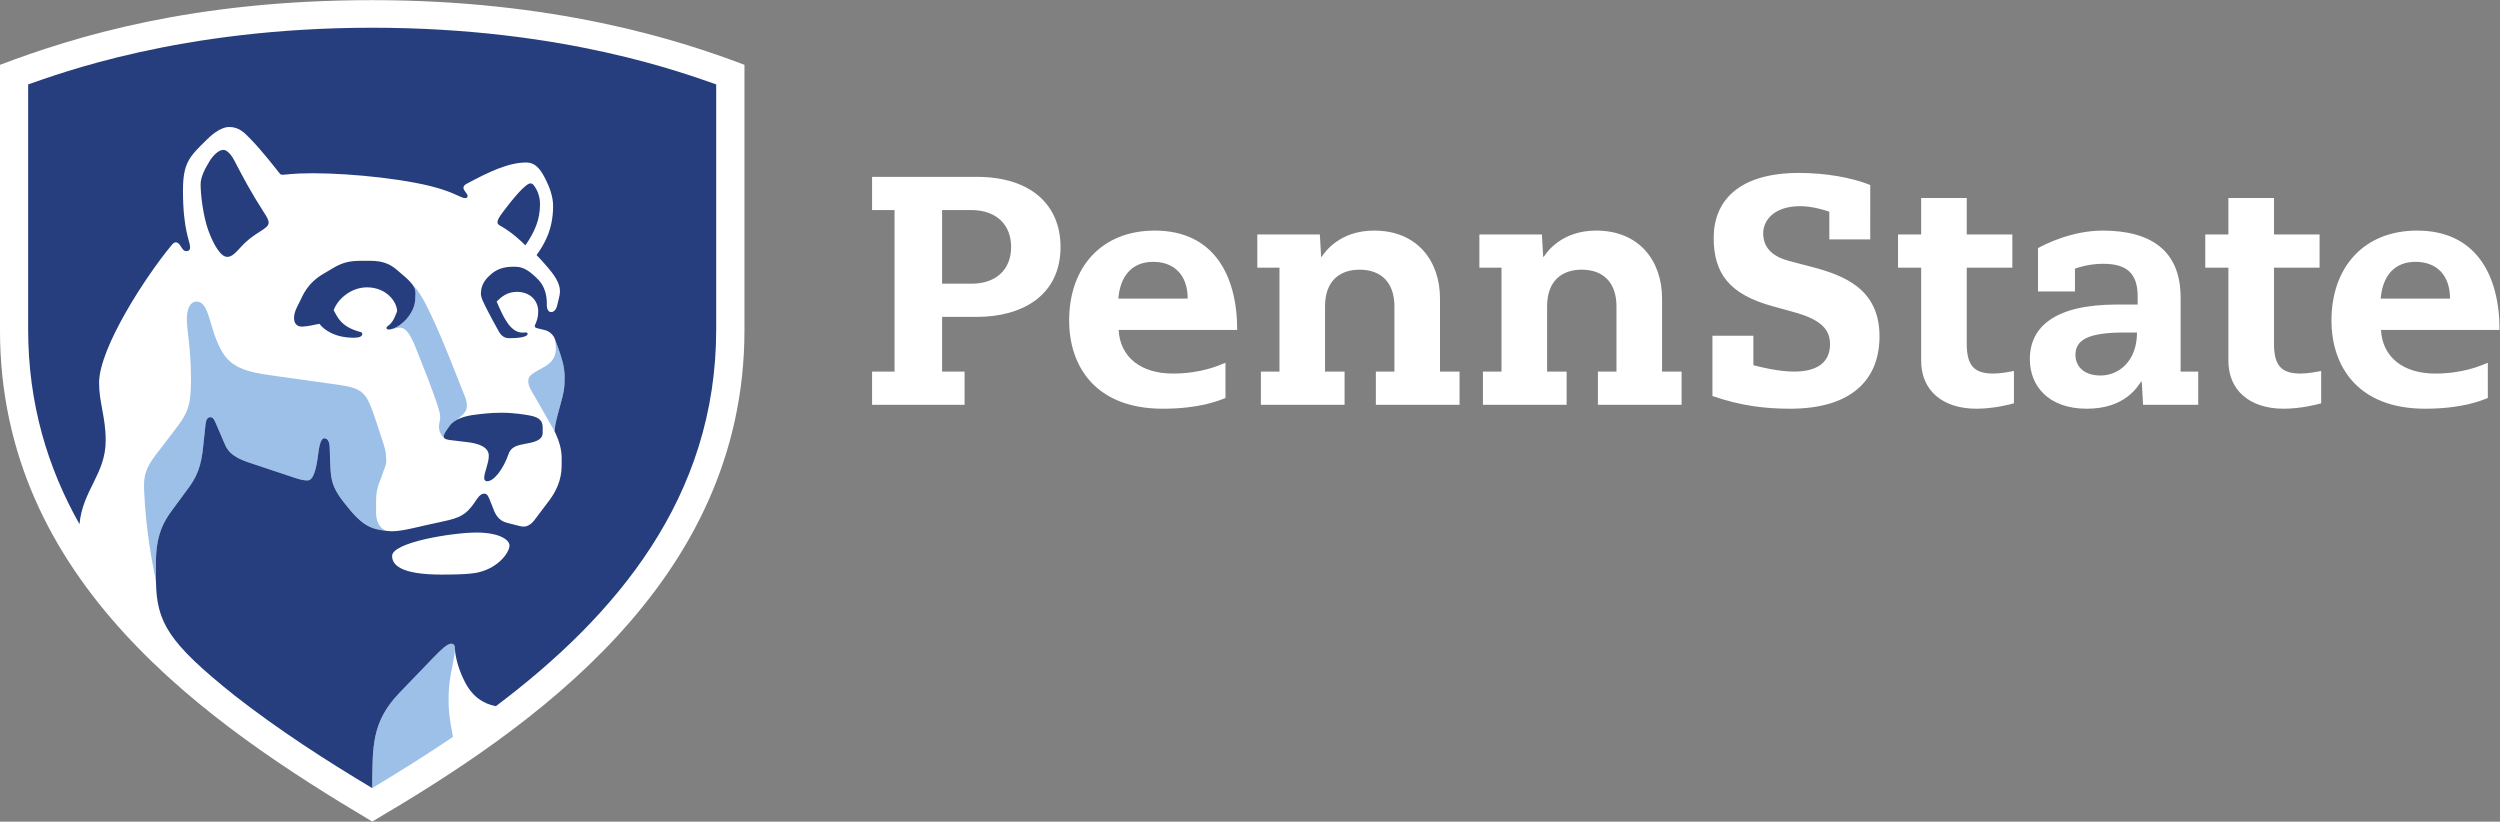 <?xml version="1.0" encoding="UTF-8" standalone="no"?>
<!-- Created with Inkscape (http://www.inkscape.org/) -->

<svg
   width="1133.858"
   height="372.663"
   viewBox="0 0 300 98.6"
   version="1.1"
   id="svg1"
   sodipodi:docname="PSU_RGB_REV_2C.svg"
   inkscape:version="1.3 (0e150ed, 2023-07-21)"
   xmlns:inkscape="http://www.inkscape.org/namespaces/inkscape"
   xmlns:sodipodi="http://sodipodi.sourceforge.net/DTD/sodipodi-0.dtd"
   xmlns="http://www.w3.org/2000/svg"
   xmlns:svg="http://www.w3.org/2000/svg">
  <rect x="0" y="0" width="300" height="98.6" fill="#808080" stroke="none"/>
  <sodipodi:namedview
     id="namedview1"
     pagecolor="#ffffff"
     bordercolor="#000000"
     borderopacity="0.25"
     inkscape:showpageshadow="2"
     inkscape:pageopacity="0.0"
     inkscape:pagecheckerboard="0"
     inkscape:deskcolor="#d1d1d1"
     inkscape:zoom="0.6332801"
     inkscape:cx="567.67929"
     inkscape:cy="186.33145"
     inkscape:window-width="1312"
     inkscape:window-height="449"
     inkscape:window-x="0"
     inkscape:window-y="38"
     inkscape:window-maximized="0"
     inkscape:current-layer="g155" />
  <defs
     id="defs1">
    <clipPath
       clipPathUnits="userSpaceOnUse"
       id="clipPath14">
      <path
         d="M 58.894,717.6 H 156 v 38.575 H 58.894 Z"
         transform="translate(-67.706,-730.107)"
         id="path14" />
    </clipPath>
    <clipPath
       clipPathUnits="userSpaceOnUse"
       id="clipPath16">
      <path
         d="M 58.894,717.6 H 156 v 38.575 H 58.894 Z"
         transform="translate(-127.413,-748.243)"
         id="path16" />
    </clipPath>
    <clipPath
       clipPathUnits="userSpaceOnUse"
       id="clipPath13">
      <path
         d="M 58.894,717.6 H 156 v 38.575 H 58.894 Z"
         transform="translate(-72.84,-725.402)"
         id="path13" />
    </clipPath>
    <clipPath
       clipPathUnits="userSpaceOnUse"
       id="clipPath15">
      <path
         d="M 58.894,717.6 H 156 v 38.575 H 58.894 Z"
         transform="translate(-75.727,-730.536)"
         id="path15" />
    </clipPath>
    <clipPath
       clipPathUnits="userSpaceOnUse"
       id="clipPath14-0">
      <path
         d="M 58.894,717.6 H 156 v 38.575 H 58.894 Z"
         transform="translate(-67.706,-730.107)"
         id="path14-5" />
    </clipPath>
    <clipPath
       clipPathUnits="userSpaceOnUse"
       id="clipPath16-2">
      <path
         d="M 58.894,717.6 H 156 v 38.575 H 58.894 Z"
         transform="translate(-127.413,-748.243)"
         id="path16-2" />
    </clipPath>
  </defs>
  <g
     id="layer1"
     transform="translate(-102.923,-190.5)">
    <g
       id="g155"
       transform="matrix(2.403,0,0,2.403,-85.789,75.707)">
      <path
         d="m 0,0 c -6.168,3.668 -13.945,8.998 -13.945,18.411 v 9.938 c 2.845,1.076 7.24,2.423 13.945,2.423 6.781,0 11.435,-1.466 13.945,-2.423 V 18.411 C 13.945,8.919 5.866,3.449 0,0"
         style="fill:#ffffff;fill-opacity:1;fill-rule:nonzero;stroke:none"
         transform="matrix(1.333,0,0,-1.333,97.12,88.797)"
         clip-path="url(#clipPath13)"
         id="path21" />
      <path
         d="m 0,0 c 0.037,0.4 0.213,1.068 0.213,1.34 0,0.135 -0.045,0.188 -0.146,0.188 -0.14,0 -0.382,-0.23 -0.68,-0.539 -0.395,-0.41 -0.833,-0.862 -1.258,-1.307 -1.05,-1.098 -1,-2.012 -1.016,-3.563 1.167,0.703 2.234,1.379 3.024,1.918 C 0.02,-1.317 -0.078,-0.853 0,0 m -10.989,3.855 c -0.004,0.175 0.001,0.553 0,0.619 -0.012,1.016 0.226,1.553 0.622,2.078 0.191,0.253 0.356,0.485 0.529,0.713 0.377,0.498 0.555,0.877 0.633,1.769 0.018,0.209 0.054,0.544 0.072,0.69 0.015,0.128 0.046,0.291 0.182,0.291 0.096,0 0.142,-0.077 0.203,-0.223 0.088,-0.207 0.26,-0.607 0.354,-0.822 0.198,-0.456 0.691,-0.591 1.206,-0.761 0.378,-0.125 1.097,-0.368 1.386,-0.462 0.239,-0.078 0.344,-0.102 0.499,-0.102 0.222,0 0.326,0.47 0.383,0.921 0.049,0.385 0.107,0.657 0.24,0.657 0.148,0 0.195,-0.178 0.2,-0.321 0.048,-1.281 -0.034,-1.414 0.76,-2.362 0.578,-0.69 0.907,-0.72 1.371,-0.785 -0.172,0.051 -0.394,0.25 -0.394,0.669 v 0.46 c 0,0.23 0.028,0.465 0.142,0.729 0.054,0.125 0.117,0.35 0.176,0.488 0.101,0.235 0.053,0.294 0.053,0.46 0,0.174 -0.058,0.347 -0.196,0.766 -0.071,0.215 -0.167,0.528 -0.259,0.785 -0.288,0.803 -0.404,0.993 -1.365,1.12 -0.308,0.041 -1.656,0.232 -1.937,0.272 -1.078,0.153 -1.922,0.204 -2.361,0.926 -0.525,0.862 -0.472,1.914 -0.976,1.914 -0.24,0 -0.367,-0.268 -0.367,-0.659 0,-0.41 0.155,-1.074 0.155,-2.229 0,-0.999 -0.093,-1.277 -0.675,-2.012 -0.151,-0.191 -0.354,-0.472 -0.484,-0.635 -0.433,-0.544 -0.625,-0.85 -0.599,-1.484 0.068,-1.64 0.328,-2.845 0.447,-3.47 M 0.58,10.799 c 0.043,-0.105 0.078,-0.225 0.078,-0.314 0,-0.202 -0.05,-0.263 -0.161,-0.382 C 0.431,10.044 0.357,9.982 0.29,9.919 0.18,9.861 0.081,9.787 0.015,9.692 -0.112,9.509 -0.206,9.398 -0.206,9.292 c 0,-0.033 0.011,-0.058 0.035,-0.077 -0.154,0.114 -0.216,0.29 -0.216,0.447 0,0.14 0.046,0.215 0.046,0.347 0,0.111 -0.031,0.221 -0.05,0.284 -0.215,0.72 -0.577,1.576 -0.8,2.158 -0.228,0.593 -0.407,0.918 -0.664,0.918 -0.142,0 -0.269,-0.071 -0.42,-0.071 0.206,10e-4 0.523,0.19 0.74,0.474 0.253,0.334 0.27,0.576 0.27,0.892 0,0.134 -0.056,0.251 -0.162,0.378 0.325,-0.332 0.534,-0.754 0.754,-1.221 0.483,-1.025 0.902,-2.147 1.253,-3.022 m 3.378,2.14 v 0 C 4,12.826 4.096,12.568 4.117,12.505 4.196,12.269 4.323,11.925 4.323,11.512 4.323,11.093 4.295,10.966 4.179,10.539 4.032,9.995 3.967,9.787 3.943,9.488 3.902,9.573 3.126,10.911 3.067,11.02 c -0.059,0.108 -0.109,0.214 -0.109,0.34 0,0.137 0.059,0.219 0.224,0.323 0.1,0.062 0.228,0.136 0.315,0.181 0.399,0.204 0.495,0.457 0.495,0.727 10e-4,0.114 -0.016,0.23 -0.034,0.348"
         style="fill:#9dc0e8;fill-opacity:1;fill-rule:nonzero;stroke:none"
         transform="matrix(1.333,0,0,-1.333,100.969,81.952)"
         clip-path="url(#clipPath15)"
         id="path23" />
      <path
         d="M 0,0 C 1.646,-1.285 3.409,-2.422 5.134,-3.452 5.15,-1.901 5.1,-0.987 6.15,0.111 c 0.425,0.444 0.863,0.897 1.258,1.307 0.298,0.309 0.54,0.539 0.68,0.539 0.101,0 0.146,-0.053 0.146,-0.188 0,-0.138 0.062,-0.647 0.377,-1.255 0.392,-0.757 0.972,-0.855 1.157,-0.897 4.494,3.383 8.253,7.811 8.253,14.111 v 9.182 c -1.108,0.376 -5.662,2.123 -12.888,2.123 -7.226,0 -11.779,-1.747 -12.888,-2.123 v -9.182 c 0,-2.769 0.727,-5.176 1.923,-7.292 0.119,1.275 0.982,1.88 0.982,3.133 0,0.874 -0.248,1.426 -0.248,2.158 0,1.324 1.787,4.047 2.714,5.156 0.027,0.033 0.087,0.11 0.162,0.11 0.066,0 0.116,-0.046 0.157,-0.108 0.094,-0.145 0.135,-0.221 0.236,-0.221 0.102,0 0.141,0.057 0.141,0.147 0,0.231 -0.267,0.615 -0.267,2.12 0,1.051 0.245,1.274 0.899,1.915 0.119,0.117 0.485,0.468 0.834,0.468 0.388,0 0.581,-0.23 0.82,-0.473 0.404,-0.411 0.968,-1.139 1.059,-1.254 0.026,-0.033 0.049,-0.062 0.104,-0.062 0.187,0 0.343,0.056 1.155,0.056 1.475,0 3.698,-0.232 4.841,-0.606 0.588,-0.192 0.711,-0.325 0.867,-0.325 0.076,0 0.083,0.05 0.083,0.089 0,0.075 -0.155,0.194 -0.155,0.296 0,0.067 0.054,0.116 0.108,0.145 0.852,0.458 1.58,0.804 2.246,0.804 0.387,0 0.579,-0.336 0.742,-0.667 0.127,-0.259 0.263,-0.606 0.263,-0.963 0,-0.902 -0.344,-1.453 -0.619,-1.838 0.131,-0.135 0.318,-0.34 0.431,-0.476 0.203,-0.241 0.446,-0.556 0.446,-0.884 0,-0.142 -0.07,-0.364 -0.109,-0.54 -0.018,-0.079 -0.087,-0.237 -0.224,-0.235 -0.124,0.003 -0.157,0.138 -0.161,0.258 -0.001,0.025 0,0.079 0,0.091 0,0.26 -0.072,0.612 -0.314,0.859 -0.277,0.283 -0.531,0.489 -0.852,0.489 -0.019,0 -0.088,0.001 -0.11,0.001 -0.527,0 -0.767,-0.231 -0.912,-0.372 -0.158,-0.154 -0.281,-0.36 -0.281,-0.638 0,-0.159 0.108,-0.348 0.252,-0.637 0.086,-0.17 0.304,-0.576 0.424,-0.785 0.104,-0.182 0.237,-0.246 0.387,-0.246 0.367,0 0.687,0.051 0.687,0.161 0,0.03 -0.016,0.056 -0.066,0.056 -0.022,0 -0.072,-0.007 -0.118,-0.007 -0.479,0 -0.736,0.611 -0.976,1.165 0.183,0.178 0.391,0.362 0.767,0.362 0.478,0 0.791,-0.321 0.791,-0.739 0,-0.207 -0.064,-0.38 -0.101,-0.458 -0.019,-0.039 -0.029,-0.064 -0.029,-0.086 0,-0.065 0.082,-0.079 0.213,-0.109 0.046,-0.01 0.135,-0.031 0.189,-0.047 0.141,-0.041 0.29,-0.162 0.353,-0.331 0.042,-0.113 0.138,-0.372 0.159,-0.434 0.079,-0.236 0.206,-0.58 0.206,-0.993 0,-0.42 -0.028,-0.547 -0.144,-0.973 -0.147,-0.545 -0.212,-0.752 -0.236,-1.051 0.05,-0.094 0.055,-0.12 0.078,-0.175 0.082,-0.173 0.189,-0.49 0.189,-0.833 V 8.627 C 12.231,8.08 12.013,7.655 11.777,7.337 11.594,7.089 11.331,6.74 11.18,6.546 11.082,6.429 10.95,6.344 10.803,6.344 10.733,6.344 10.65,6.368 10.567,6.388 10.476,6.411 10.28,6.461 10.197,6.482 9.875,6.563 9.757,6.773 9.653,7.055 9.637,7.098 9.589,7.218 9.574,7.256 9.497,7.453 9.454,7.579 9.332,7.579 9.24,7.579 9.153,7.519 9.063,7.383 8.742,6.9 8.567,6.725 8.003,6.586 7.805,6.537 7.405,6.454 7.18,6.404 6.842,6.329 6.238,6.17 5.898,6.17 5.826,6.17 5.75,6.175 5.672,6.183 5.208,6.248 4.879,6.279 4.301,6.969 3.507,7.917 3.589,8.05 3.541,9.33 3.536,9.473 3.489,9.652 3.341,9.652 3.207,9.652 3.15,9.38 3.101,8.995 3.044,8.544 2.94,8.074 2.718,8.074 2.562,8.074 2.458,8.098 2.219,8.176 1.93,8.27 1.211,8.513 0.833,8.638 c -0.515,0.17 -1.008,0.305 -1.206,0.761 -0.094,0.215 -0.266,0.614 -0.354,0.822 -0.062,0.146 -0.107,0.222 -0.203,0.222 -0.137,0 -0.167,-0.162 -0.182,-0.291 C -1.13,10.007 -1.166,9.672 -1.185,9.463 -1.262,8.571 -1.44,8.192 -1.818,7.694 -1.991,7.466 -2.155,7.234 -2.346,6.98 -2.742,6.456 -2.98,5.919 -2.968,4.903 -2.967,4.837 -2.972,4.459 -2.968,4.284 -2.932,2.772 -2.549,2.031 0,0 M 9.129,4.634 C 9.01,4.604 8.775,4.546 7.731,4.546 6.149,4.546 5.88,4.935 5.88,5.243 c 0,0.515 2.269,0.878 3.163,0.878 0.857,0 1.235,-0.275 1.235,-0.485 0,-0.242 -0.386,-0.818 -1.149,-1.002 m -3.063,9.774 c 0,0.365 -0.41,0.899 -1.125,0.899 -0.636,0 -1.122,-0.48 -1.249,-0.855 0.152,-0.295 0.299,-0.607 0.909,-0.791 0.081,-0.025 0.161,-0.027 0.161,-0.096 0,-0.097 -0.103,-0.146 -0.32,-0.146 -0.691,0 -1.102,0.282 -1.284,0.521 -0.179,-0.025 -0.386,-0.095 -0.645,-0.104 -0.211,-0.008 -0.307,0.133 -0.307,0.322 0,0.122 0.036,0.256 0.108,0.404 0.04,0.082 0.083,0.168 0.114,0.228 0.107,0.21 0.271,0.678 0.902,1.038 0.073,0.041 0.264,0.157 0.362,0.214 0.357,0.21 0.627,0.26 1.052,0.26 h 0.311 c 0.509,0 0.769,-0.143 0.994,-0.332 0.456,-0.384 0.707,-0.592 0.707,-0.877 0,-0.316 -0.017,-0.559 -0.27,-0.892 -0.217,-0.285 -0.535,-0.474 -0.74,-0.474 -0.058,0 -0.075,0.031 -0.075,0.064 0,0.043 0.048,0.065 0.098,0.105 0.168,0.136 0.244,0.378 0.297,0.512 m -6.367,2.04 c 0.157,0 0.276,0.104 0.513,0.366 0.53,0.586 1.042,0.664 1.042,0.914 0,0.112 -0.072,0.221 -0.146,0.338 -0.565,0.882 -0.806,1.359 -1.143,2 -0.122,0.232 -0.281,0.391 -0.401,0.391 -0.196,0 -0.402,-0.228 -0.522,-0.424 -0.168,-0.275 -0.336,-0.586 -0.336,-0.868 0,-0.427 0.105,-1.206 0.282,-1.705 0.192,-0.539 0.47,-1.012 0.711,-1.012 m 10.245,1.161 c -0.025,0.014 -0.116,0.047 -0.116,0.136 0,0.103 0.075,0.21 0.227,0.414 0.349,0.468 0.829,1.042 1.005,1.042 0.085,0 0.139,-0.059 0.245,-0.26 0.063,-0.119 0.117,-0.318 0.117,-0.507 0,-0.623 -0.215,-1.06 -0.547,-1.554 -0.166,0.159 -0.474,0.467 -0.931,0.729 M 9.329,8.166 c 0,0.211 0.173,0.539 0.173,0.831 0,0.348 -0.426,0.459 -0.757,0.505 -0.698,0.096 -0.93,0.065 -0.93,0.219 0,0.106 0.094,0.217 0.221,0.399 0.187,0.27 0.634,0.372 0.871,0.404 0.314,0.043 0.66,0.085 1.076,0.085 0.465,0 0.861,-0.069 1.043,-0.101 0.427,-0.074 0.494,-0.253 0.494,-0.453 V 9.854 C 11.52,9.652 11.354,9.548 11.056,9.483 10.981,9.467 10.877,9.448 10.827,9.437 10.611,9.393 10.343,9.35 10.248,9.077 10.044,8.491 9.69,8.031 9.428,8.043 9.38,8.045 9.329,8.082 9.329,8.166"
         style="fill:#263e7e;fill-opacity:1;fill-rule:nonzero;stroke:none"
         transform="matrix(1.333,0,0,-1.333,90.275,82.524)"
         clip-path="url(#clipPath14-0)"
         id="path22" />
      <path
         d="m 0,0 c -0.13,0.046 -0.63,0.207 -1.087,0.207 -0.994,0 -1.391,-0.539 -1.391,-1.015 0,-0.622 0.462,-0.91 0.996,-1.044 l 0.847,-0.222 c 1.194,-0.317 2.515,-0.824 2.515,-2.593 0,-1.623 -1.043,-2.714 -3.35,-2.714 -0.892,0 -1.819,0.097 -2.909,0.476 v 2.257 h 1.533 V -5.75 c 0.244,-0.067 0.94,-0.24 1.527,-0.24 0.906,0 1.345,0.377 1.345,1.024 0,0.535 -0.303,0.922 -1.392,1.215 l -0.729,0.201 c -1.67,0.451 -2.237,1.254 -2.237,2.572 0,1.354 0.904,2.43 3.198,2.43 0.986,0 1.971,-0.171 2.667,-0.452 V -1.037 H 0 Z m 11.05,-4.526 c -1.391,0 -1.83,-0.293 -1.83,-0.842 0,-0.378 0.269,-0.769 0.94,-0.769 0.683,0 1.366,0.536 1.366,1.611 z m 0.501,1.354 c 0,0.881 -0.429,1.22 -1.291,1.22 -0.55,0 -0.945,-0.143 -1.058,-0.183 V -2.989 H 7.817 v 1.623 c 0.229,0.129 1.253,0.658 2.422,0.658 1.777,0 2.921,-0.723 2.921,-2.51 V -5.99 h 0.66 v -1.245 h -2.066 l -0.05,0.869 h -0.025 c -0.127,-0.178 -0.592,-1.015 -2.032,-1.015 -1.439,0 -2.135,0.854 -2.135,1.854 0,1.214 0.932,2.049 3.272,2.049 h 0.767 z M 3.44,0.512 H 5.148 V -0.854 H 6.856 V -2.098 H 5.148 v -2.843 c 0,-0.856 0.299,-1.123 1.007,-1.123 0.265,0 0.628,0.071 0.761,0.098 V -7.178 C 6.775,-7.22 6.155,-7.381 5.51,-7.381 c -1.257,0 -2.07,0.675 -2.07,1.798 v 3.485 H 2.574 v 1.244 H 3.44 Z m 11.51,0 h 1.708 v -1.366 h 1.708 v -1.244 h -1.708 v -2.843 c 0,-0.856 0.299,-1.123 1.007,-1.123 0.265,0 0.628,0.071 0.761,0.098 v -1.212 c -0.14,-0.042 -0.761,-0.203 -1.406,-0.203 -1.256,0 -2.07,0.675 -2.07,1.798 v 3.485 h -0.866 v 1.244 h 0.866 z m -27.231,-2.61 h -0.829 v 1.244 h 2.343 l 0.047,-0.835 h 0.024 c 0.113,0.176 0.669,0.981 1.961,0.981 1.619,0 2.469,-1.141 2.469,-2.544 V -5.99 h 0.732 v -1.245 h -3.135 v 1.245 h 0.695 v 2.444 c 0,0.889 -0.493,1.374 -1.304,1.374 -0.732,0 -1.295,-0.411 -1.295,-1.374 V -5.99 h 0.732 v -1.245 h -3.136 v 1.245 h 0.696 z m -8.318,0 h -0.83 v 1.244 h 2.343 l 0.047,-0.835 h 0.024 c 0.113,0.176 0.67,0.981 1.961,0.981 1.619,0 2.469,-1.141 2.469,-2.544 V -5.99 h 0.732 v -1.245 h -3.135 v 1.245 h 0.695 v 2.444 c 0,0.889 -0.493,1.374 -1.304,1.374 -0.732,0 -1.295,-0.411 -1.295,-1.374 V -5.99 h 0.732 v -1.245 h -3.135 v 1.245 h 0.696 z m 43.852,-1.159 c 0,0.878 -0.5,1.378 -1.293,1.378 -0.781,0 -1.232,-0.512 -1.305,-1.378 z m -2.586,-1.172 c 0.049,-1.012 0.829,-1.635 2.025,-1.635 1.053,0 1.699,0.291 1.977,0.404 v -1.319 c -0.26,-0.104 -0.972,-0.402 -2.355,-0.402 -2.465,0 -3.502,1.537 -3.502,3.306 0,1.989 1.208,3.367 3.209,3.367 2.196,0 3.087,-1.659 3.087,-3.721 z m -44.704,1.172 c 0,0.878 -0.501,1.378 -1.293,1.378 -0.781,0 -1.233,-0.512 -1.306,-1.378 z m -2.587,-1.172 c 0.049,-1.012 0.83,-1.635 2.026,-1.635 1.052,0 1.698,0.291 1.976,0.404 v -1.319 c -0.26,-0.104 -0.971,-0.402 -2.355,-0.402 -2.464,0 -3.501,1.537 -3.501,3.306 0,1.989 1.208,3.367 3.208,3.367 2.197,0 3.087,-1.659 3.087,-3.721 z m -5.5,1.733 c 0.891,0 1.472,0.512 1.472,1.378 0,0.786 -0.507,1.379 -1.496,1.379 h -1.09 v -2.757 z m -2.895,2.757 h -0.842 v 1.244 h 3.921 c 2.062,0 3.139,-1.082 3.139,-2.623 0,-1.829 -1.443,-2.623 -3.139,-2.623 h -1.298 V -5.99 h 0.842 v -1.245 h -3.465 v 1.245 h 0.842 z"
         style="fill:#ffffff;fill-opacity:1;fill-rule:nonzero;stroke:none"
         transform="matrix(1.333,0,0,-1.333,169.884,58.342)"
         clip-path="url(#clipPath16-2)"
         id="path24" />
    </g>
  </g>
</svg>
